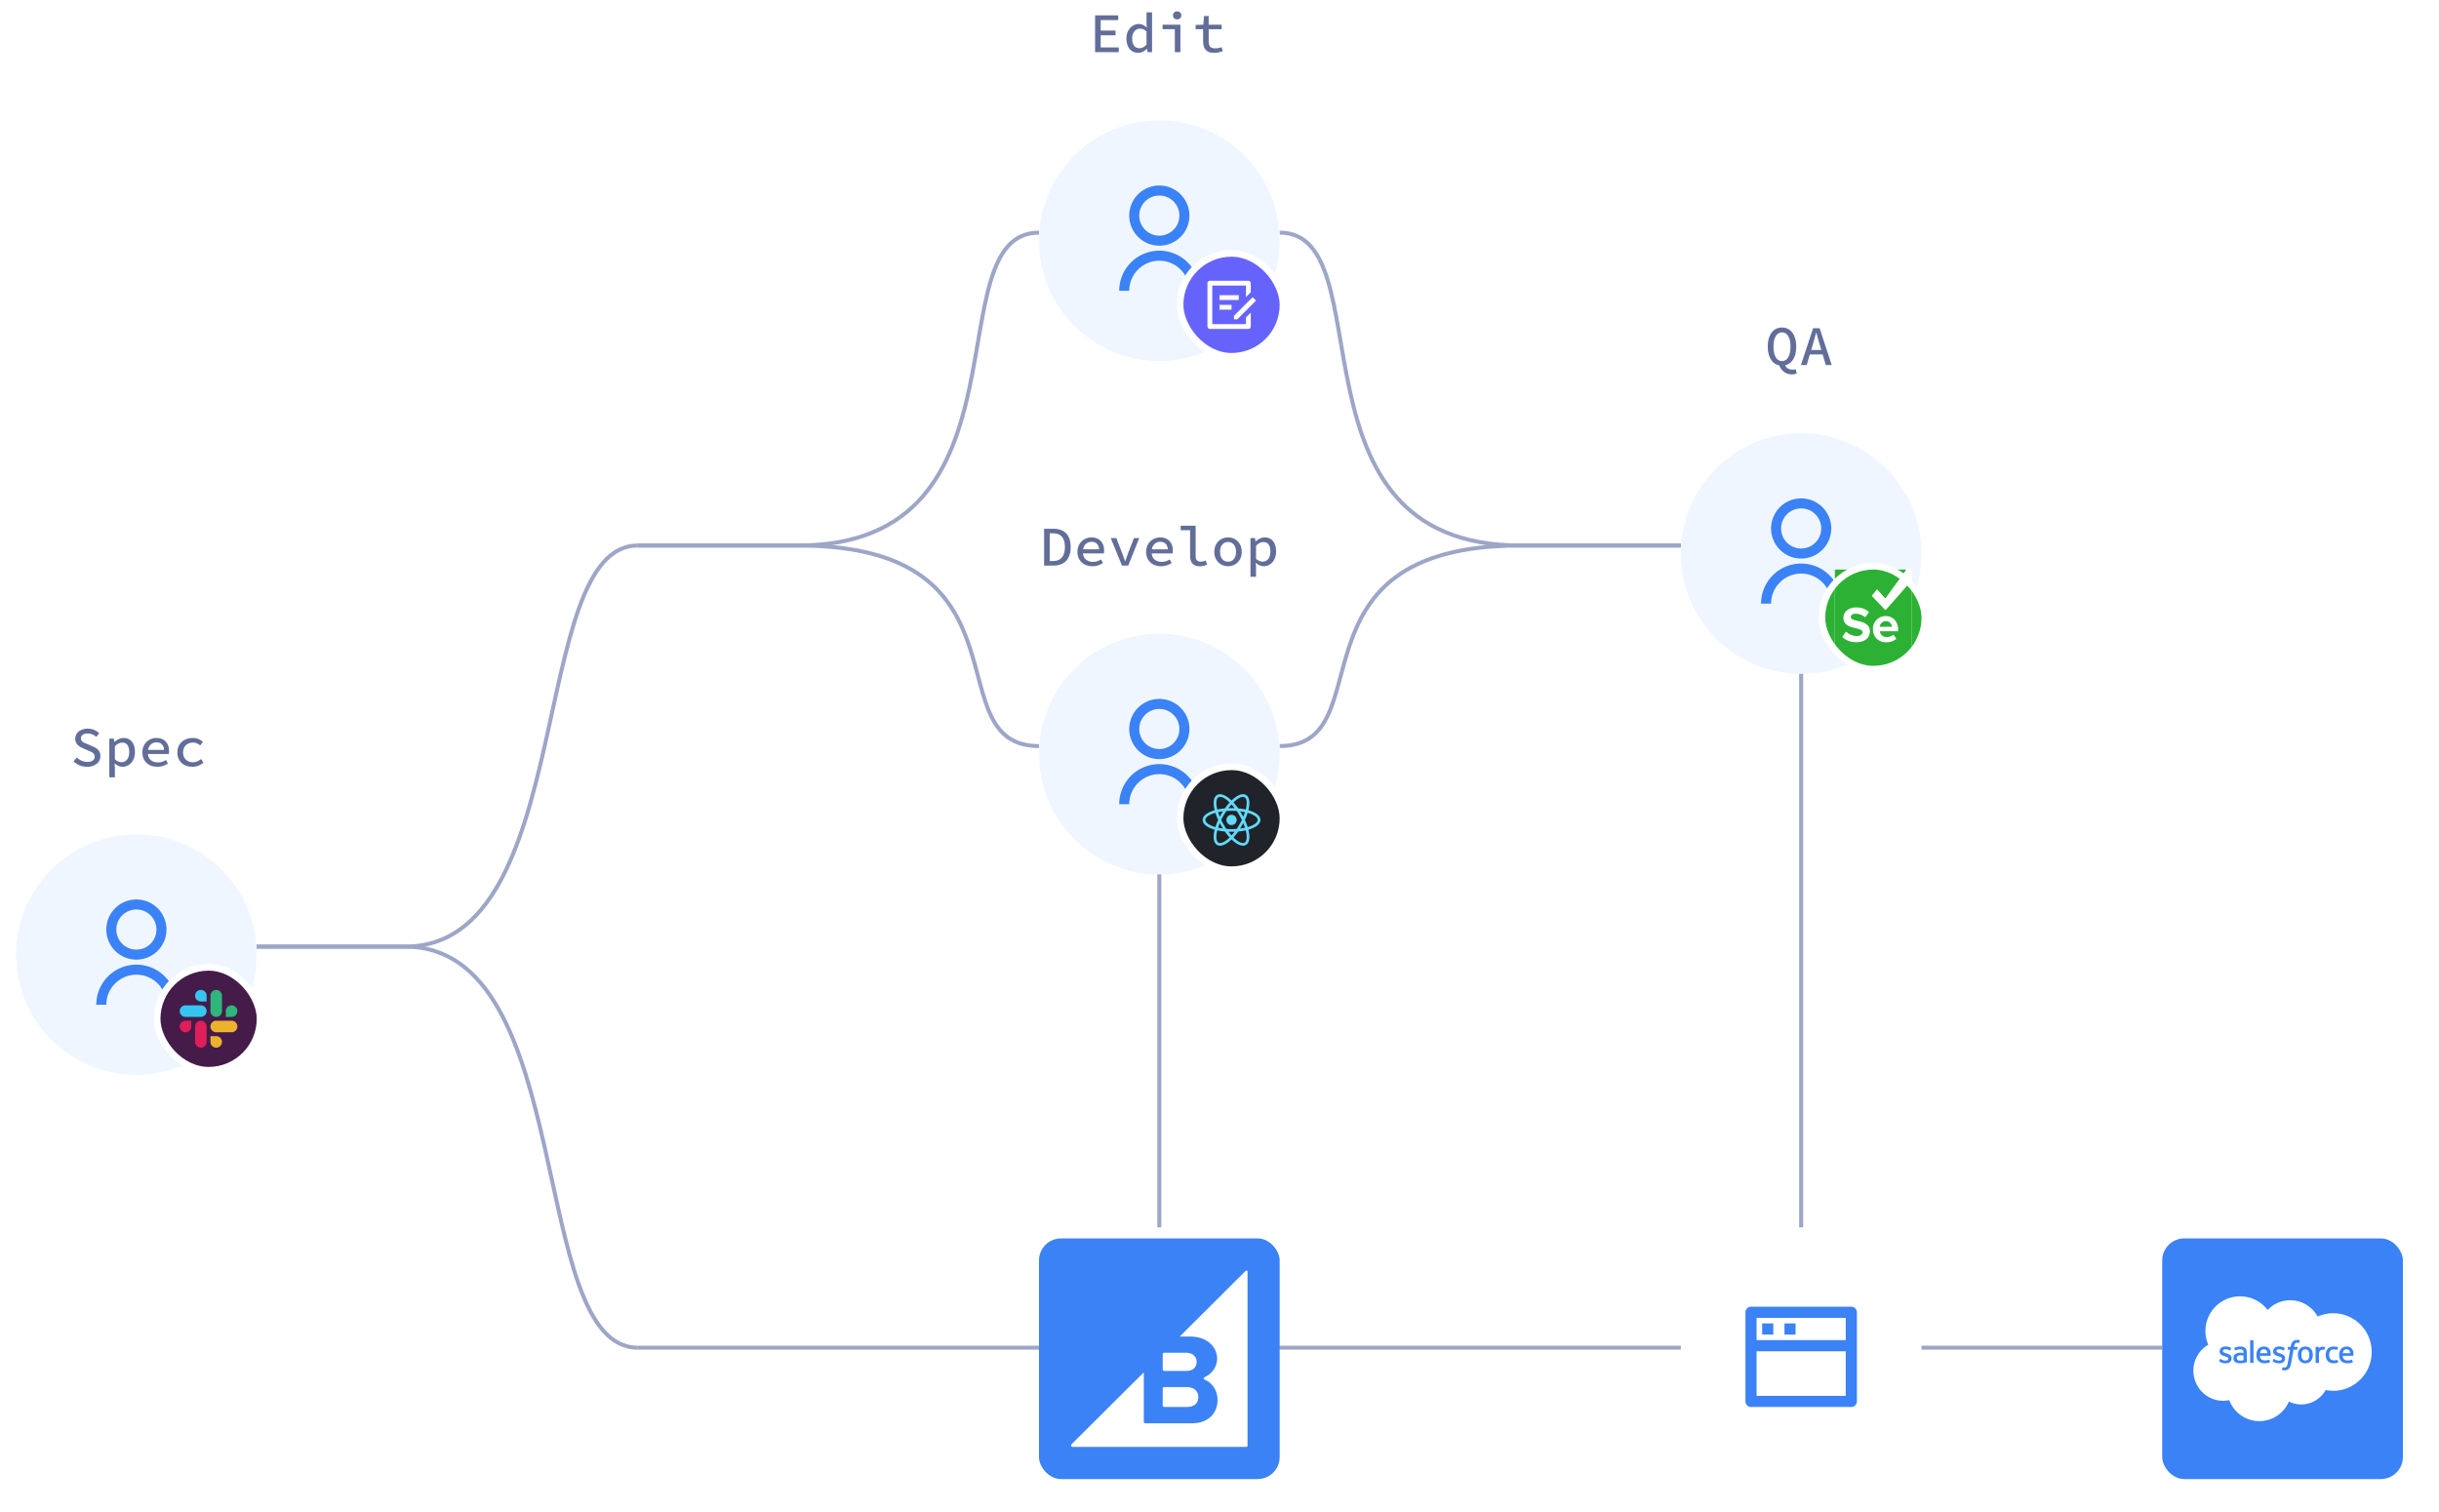 <svg xmlns="http://www.w3.org/2000/svg" width="608" height="377" fill="none" xmlns:v="https://vecta.io/nano"><style><![CDATA[.B{fill:#3b82f6}.C{fill:#fff}.D{color-interpolation-filters:sRGB}.E{flood-opacity:0}.F{fill:#eff6ff}.G{stroke:#fff}.H{stroke-width:1.667}.I{fill:#626e99}]]></style><g stroke="#9da6c7"><path d="M159 336h380m-90-170v140m-160-90v90M64 236h37c43 0 30.4-100 58-100"/><path d="M64 236h37c43 0 30.4 100 58 100m0-200h20 20c60 0 33.6-78 60-78"/><path d="M419 136h-20-20c-60 0-33.6-78-60-78m-160 78h40c60 0 33.6 50 60 50"/><path d="M419 136h-40c-60 0-33.6 50-60 50"/></g><g filter="url(#A)"><path d="M4 236c0-16.569 13.432-30 30-30s30 13.431 30 30-13.431 30-30 30-30-13.431-30-30z" class="F"/><path d="M24 248.5a10 10 0 0 1 10-10 10 10 0 0 1 10 10h-2.5A7.5 7.5 0 0 0 34 241a7.5 7.5 0 0 0-7.5 7.5H24zm10-11.25a7.5 7.5 0 1 1 0-15 7.5 7.5 0 1 1 0 15zm0-2.5a5 5 0 1 0 0-10 5 5 0 1 0 0 10z" class="B"/></g><rect x="39.167" y="241.167" width="25.667" height="25.667" rx="12.833" fill="#451b4a"/><g clip-path="url(#H)" fill-rule="evenodd"><path d="M50.069 246.8a1.44 1.44 0 0 0-1.437 1.44 1.44 1.44 0 0 0 1.437 1.439h1.437v-1.439a1.44 1.44 0 0 0-1.438-1.44h0zm0 3.84h-3.832a1.44 1.44 0 1 0-.001 2.88h3.832a1.44 1.44 0 1 0 0-2.88z" fill="#36c5f0"/><path d="M59.171 252.08a1.44 1.44 0 0 0-1.437-1.44 1.44 1.44 0 0 0-1.437 1.44v1.44h1.437a1.44 1.44 0 0 0 1.437-1.44zm-3.832 0v-3.84a1.44 1.44 0 0 0-1.437-1.44 1.44 1.44 0 0 0-1.437 1.44v3.84a1.44 1.44 0 0 0 1.437 1.44 1.44 1.44 0 0 0 1.437-1.44z" fill="#2eb67d"/><path d="M53.902 261.2a1.44 1.44 0 0 0 1.437-1.44 1.44 1.44 0 0 0-1.437-1.439h-1.437v1.439a1.44 1.44 0 0 0 1.437 1.44zm0-3.84h3.832a1.44 1.44 0 1 0 .001-2.881h-3.832a1.44 1.44 0 1 0-.001 2.881z" fill="#ecb22e"/><path d="M44.8 255.92a1.44 1.44 0 0 0 1.437 1.439 1.44 1.44 0 0 0 1.437-1.439v-1.44h-1.437a1.44 1.44 0 0 0-1.437 1.44zm3.832 0v3.84a1.44 1.44 0 0 0 1.437 1.44 1.44 1.44 0 0 0 1.437-1.44v-3.839a1.44 1.44 0 0 0-1.437-1.44c-.795 0-1.438.644-1.437 1.439z" fill="#e01e5a"/></g><rect x="39.167" y="241.167" width="25.667" height="25.667" rx="12.833" class="G H"/><path d="M21.701 191.168c-.663 0-1.279-.117-1.848-.35-.569-.243-1.073-.579-1.512-1.008l.812-.952c.355.327.756.593 1.204.798.448.196.924.294 1.428.294.588 0 1.036-.117 1.344-.35.317-.243.476-.555.476-.938 0-.224-.042-.411-.126-.56-.075-.149-.182-.28-.322-.392a2.17 2.17 0 0 0-.504-.294l-.644-.28-1.288-.574a5.88 5.88 0 0 1-.7-.336c-.233-.14-.443-.303-.63-.49a2.61 2.61 0 0 1-.462-.672c-.112-.261-.168-.56-.168-.896 0-.355.075-.686.224-.994a2.37 2.37 0 0 1 .63-.798c.28-.224.607-.397.98-.518a3.87 3.87 0 0 1 1.26-.196c.569 0 1.101.103 1.596.308s.919.485 1.274.84l-.728.896c-.299-.261-.625-.462-.98-.602-.345-.149-.756-.224-1.232-.224-.485 0-.877.107-1.176.322-.289.215-.434.509-.434.882 0 .196.042.369.126.518a1.55 1.55 0 0 0 .364.378 3.2 3.2 0 0 0 .504.28l.602.238 1.246.546a4.9 4.9 0 0 1 .798.392 2.58 2.58 0 0 1 .63.504c.187.187.331.411.434.672.103.252.154.546.154.882 0 .364-.075.709-.224 1.036s-.369.611-.658.854-.639.434-1.05.574-.877.21-1.4.21zm5.553 2.632v-9.646h1.134l.112.84h.042c.308-.299.663-.541 1.064-.728s.807-.28 1.218-.28c.448 0 .845.084 1.19.252.355.159.649.392.882.7a3.01 3.01 0 0 1 .546 1.092c.131.429.196.91.196 1.442 0 .588-.084 1.111-.252 1.568s-.397.845-.686 1.162c-.28.308-.607.546-.98.714a2.8 2.8 0 0 1-1.162.252c-.317 0-.649-.07-.994-.21-.345-.149-.663-.359-.952-.63h-.042l.07 1.232v2.24h-1.386zm3.038-3.78c.551 0 1.008-.215 1.372-.644.364-.439.546-1.069.546-1.89 0-.719-.14-1.288-.42-1.708s-.728-.63-1.344-.63c-.28 0-.574.075-.882.224-.308.14-.616.373-.924.7v3.234c.289.261.583.448.882.56.299.103.555.154.77.154zm8.913 1.148c-.523 0-1.008-.079-1.456-.238s-.84-.392-1.176-.7a3.32 3.32 0 0 1-.798-1.134c-.187-.448-.28-.957-.28-1.526 0-.56.098-1.059.294-1.498a3.53 3.53 0 0 1 .77-1.134 3.34 3.34 0 0 1 1.12-.7 3.51 3.51 0 0 1 1.316-.252c.504 0 .952.079 1.344.238a2.63 2.63 0 0 1 .98.672c.271.28.476.621.616 1.022.14.392.21.826.21 1.302l-.014.42c-.009.131-.023.243-.042.336H36.88c.075.709.341 1.237.798 1.582.467.345 1.036.518 1.708.518.383 0 .733-.051 1.05-.154.317-.112.63-.261.938-.448l.49.882c-.355.233-.756.429-1.204.588-.439.149-.924.224-1.456.224zm-.168-6.09c-.261 0-.509.042-.742.126a1.82 1.82 0 0 0-.63.35c-.187.159-.345.355-.476.588a2.6 2.6 0 0 0-.28.812h3.99c-.047-.625-.238-1.092-.574-1.4-.327-.317-.756-.476-1.288-.476zm8.941 6.09c-.532 0-1.031-.079-1.498-.238a3.38 3.38 0 0 1-1.19-.7c-.336-.308-.602-.681-.798-1.12-.187-.448-.28-.957-.28-1.526s.103-1.078.308-1.526.485-.826.84-1.134a3.68 3.68 0 0 1 1.218-.7 4.57 4.57 0 0 1 1.484-.238c.56 0 1.05.098 1.47.294.42.187.77.415 1.05.686l-.672.882c-.271-.224-.551-.397-.84-.518-.289-.131-.602-.196-.938-.196-.364 0-.7.061-1.008.182-.308.112-.574.275-.798.49-.215.215-.383.476-.504.784a2.62 2.62 0 0 0-.182.994 2.93 2.93 0 0 0 .168 1.008 2.3 2.3 0 0 0 .504.77c.224.215.485.383.784.504.299.112.63.168.994.168.42 0 .793-.079 1.12-.238a4.31 4.31 0 0 0 .91-.574l.602.896c-.392.336-.821.597-1.288.784a4.07 4.07 0 0 1-1.456.266z" class="I"/><g filter="url(#B)"><rect x="259" y="306" width="60" height="60" rx="5.5" class="B"/><g clip-path="url(#I)" class="C"><path d="M290.183 339.047h5.55c1.578 0 2.578-.868 2.578-2.269 0-1.315-1-2.268-2.578-2.268h-5.55c-.185 0-.342.158-.342.316v3.893c.026.184.158.316.342.316v.012zm0 8.971h5.733c1.763 0 2.815-.894 2.815-2.473 0-1.375-1-2.473-2.815-2.473h-5.733c-.185 0-.342.158-.342.316v4.288c.026.21.158.342.342.342zm20.306-33.908l-16.414 16.363h2.684c4.182 0 6.655 2.63 6.655 5.497 0 2.269-1.527 3.919-3.163 4.656-.263.105-.263.481.026.579 1.894.736 3.236 2.709 3.236 5.024 0 3.262-2.184 5.866-6.419 5.866h-11.621c-.184 0-.341-.158-.341-.316v-12.39l-18.019 17.939c-.237.237-.079.658.263.658H310.7c.158 0 .289-.137.289-.288v-43.351c.079-.289-.289-.447-.5-.236v-.001z"/></g></g><g filter="url(#C)"><rect x="539" y="306" width="60" height="60" rx="5.5" class="B"/><g clip-path="url(#J)"><path d="M565.272 323.837c1.434-1.493 3.429-2.42 5.636-2.42 2.934 0 5.494 1.636 6.857 4.065a9.48 9.48 0 0 1 3.875-.824c5.292 0 9.582 4.328 9.582 9.665s-4.29 9.666-9.582 9.666a9.56 9.56 0 0 1-1.887-.188c-1.2 2.141-3.488 3.588-6.113 3.588a6.98 6.98 0 0 1-3.065-.705c-1.216 2.862-4.052 4.869-7.356 4.869-3.441 0-6.373-2.177-7.499-5.231-.492.105-1.002.159-1.524.159-4.097 0-7.419-3.355-7.419-7.495 0-2.775 1.493-5.197 3.71-6.493a8.57 8.57 0 0 1-.711-3.428 8.63 8.63 0 0 1 8.633-8.621 8.62 8.62 0 0 1 6.863 3.393z" class="C"/><path d="M553.214 336.576c-.028.073.01.088.019.101.084.06.169.104.254.153a2.71 2.71 0 0 0 1.329.311c.912 0 1.478-.485 1.478-1.266v-.015c0-.722-.639-.984-1.239-1.173l-.078-.026c-.452-.146-.842-.273-.842-.571v-.015c0-.255.228-.442.582-.442.392 0 .858.13 1.158.296 0 0 .088.057.12-.029l.186-.498c.017-.049-.013-.084-.044-.103a2.59 2.59 0 0 0-1.306-.351l-.092.001c-.834 0-1.416.504-1.416 1.226v.015c0 .762.642 1.009 1.244 1.181l.097.03c.439.135.817.251.817.56v.015c0 .282-.246.492-.642.492-.154 0-.645-.003-1.175-.338l-.15-.094c-.026-.017-.091-.045-.12.041l-.18.499zm13.347 0c-.028.073.01.088.019.101.083.06.168.104.254.153.453.24.881.311 1.328.311.912 0 1.478-.485 1.478-1.266v-.015c0-.722-.639-.984-1.238-1.173l-.078-.026c-.452-.146-.842-.273-.842-.571v-.015c0-.255.228-.442.581-.442.393 0 .859.13 1.159.296 0 0 .088.057.12-.029l.185-.498c.018-.049-.013-.084-.044-.103-.342-.208-.816-.351-1.306-.351l-.091.001c-.835 0-1.417.504-1.417 1.226v.015c0 .762.643 1.009 1.245 1.181l.096.03c.439.135.818.251.818.56v.015c0 .282-.246.492-.643.492-.154 0-.644-.003-1.174-.338l-.15-.094c-.017-.011-.094-.041-.12.041l-.18.499zm9.111-1.529c0 .441-.082.789-.244 1.034s-.403.362-.741.362-.58-.118-.738-.362-.24-.593-.24-1.034.081-.788.24-1.031.399-.357.738-.357.581.117.741.357.244.59.244 1.031zm.761-.818a1.83 1.83 0 0 0-.346-.661c-.155-.186-.352-.336-.585-.444a1.91 1.91 0 0 0-.815-.164 1.91 1.91 0 0 0-.816.164c-.233.108-.429.258-.585.444s-.271.409-.346.661-.112.526-.112.818.038.567.112.818.191.475.347.661.352.335.584.44a1.96 1.96 0 0 0 .816.16c.308 0 .582-.054.815-.16a1.62 1.62 0 0 0 .585-.44c.155-.186.271-.409.346-.661s.112-.527.112-.818-.037-.567-.112-.818zm6.249 2.096c-.025-.074-.097-.046-.097-.046-.11.042-.228.082-.353.101a2.72 2.72 0 0 1-.418.03c-.368 0-.661-.11-.87-.326s-.328-.567-.327-1.04c.001-.431.105-.756.292-1.003s.468-.371.845-.371c.314 0 .553.036.804.115 0 0 .06.026.088-.053l.187-.52c.02-.058-.029-.082-.047-.089a2.98 2.98 0 0 0-.508-.128 3.84 3.84 0 0 0-.571-.039c-.32 0-.604.055-.848.164s-.45.257-.613.443a1.9 1.9 0 0 0-.37.661 2.62 2.62 0 0 0-.124.82c0 .631.17 1.141.506 1.515s.843.565 1.503.565c.389 0 .79-.079 1.077-.192 0 0 .055-.027.031-.091l-.187-.516zm1.332-1.701c.036-.245.104-.449.208-.608.158-.241.398-.373.736-.373s.562.133.722.373c.107.159.153.372.171.608h-1.837zm2.562-.539c-.065-.243-.225-.49-.33-.602-.166-.179-.328-.304-.489-.373a1.88 1.88 0 0 0-.738-.15c-.321 0-.613.054-.85.166s-.437.263-.593.452-.274.414-.349.669-.113.53-.113.822.039.574.117.823a1.69 1.69 0 0 0 .373.654c.169.184.387.329.648.429s.573.152.935.152c.744-.003 1.136-.169 1.297-.258.029-.016.056-.044.022-.123l-.169-.472c-.025-.07-.097-.044-.097-.044-.184.068-.446.191-1.057.19-.399-.001-.696-.119-.881-.303-.191-.189-.284-.466-.3-.857l2.576.002s.068-.001.075-.067c.002-.028.088-.529-.077-1.11zm-23.193.539c.036-.245.104-.449.208-.608.158-.241.398-.373.736-.373s.562.133.723.373c.105.159.152.372.17.608h-1.837zm2.561-.539a1.59 1.59 0 0 0-.329-.602c-.166-.179-.328-.304-.489-.373a1.88 1.88 0 0 0-.738-.15c-.321 0-.613.054-.85.166s-.437.263-.593.452-.274.414-.349.669a2.9 2.9 0 0 0-.113.822c0 .297.039.574.117.823s.204.471.373.654.387.329.648.429.573.152.935.152c.744-.003 1.136-.169 1.297-.258.029-.016.056-.044.022-.123l-.168-.472c-.026-.07-.097-.044-.097-.044-.185.068-.446.191-1.058.19-.399-.001-.696-.119-.881-.303-.191-.189-.284-.466-.3-.857l2.576.002s.068-.001.075-.067c.002-.028.088-.529-.078-1.11zm-8.129 2.226a.51.51 0 0 1-.149-.153c-.051-.079-.077-.191-.077-.335 0-.226.075-.389.23-.498-.002 0 .222-.194.747-.187.369.005.699.06.699.06v1.171h.001s-.328.07-.696.093c-.524.031-.757-.152-.755-.151zm1.024-1.81l-.402-.012c-.22 0-.434.028-.634.082a1.65 1.65 0 0 0-.538.249c-.156.111-.283.256-.374.425a1.24 1.24 0 0 0-.137.594c0 .228.039.426.118.588a1.06 1.06 0 0 0 .336.402c.143.105.32.181.525.228a3.09 3.09 0 0 0 .682.069 4.61 4.61 0 0 0 .782-.065l.649-.125.181-.046c.064-.016.058-.085.058-.085l-.001-2.355c0-.517-.138-.9-.409-1.137s-.669-.357-1.184-.357c-.193 0-.504.027-.69.064 0 0-.563.109-.794.29 0 0-.051.032-.023.103l.182.49c.023.063.084.041.084.041s.02-.007.043-.021c.496-.269 1.122-.261 1.122-.261.279 0 .493.056.637.166s.212.271.212.614v.109l-.425-.05zm20.778-1.327c.02-.059-.021-.087-.039-.093-.043-.017-.262-.063-.431-.074-.324-.02-.504.035-.665.107s-.336.189-.435.321v-.313c0-.044-.031-.079-.074-.079h-.661c-.043 0-.074.035-.074.079v3.842c0 .043.036.078.079.078h.677c.02 0 .04-.008.055-.023s.023-.034.023-.055v-1.92c0-.257.028-.514.085-.676a.99.99 0 0 1 .225-.379.8.8 0 0 1 .319-.191c.12-.037.252-.049.346-.049a1.45 1.45 0 0 1 .283.035c.049.006.077-.025.093-.07l.194-.54z" class="B"/><path d="M573.266 331.394c-.082-.025-.157-.042-.255-.061s-.216-.026-.35-.026c-.466 0-.833.132-1.091.391s-.43.652-.518 1.169l-.031.174h-.585s-.071-.003-.086.075l-.096.536c-.007.051.015.083.084.083h.569l-.578 3.224c-.045.259-.096.473-.154.635a1.27 1.27 0 0 1-.18.366c-.066.084-.128.146-.235.182-.089.03-.192.044-.304.044a1.19 1.19 0 0 1-.206-.023c-.061-.012-.093-.026-.139-.045 0 0-.067-.025-.093.041l-.192.524c-.017.051.008.091.04.103l.236.069c.143.033.264.035.377.035.237 0 .453-.033.633-.098s.336-.178.476-.332c.15-.166.244-.339.334-.576s.166-.526.227-.865l.58-3.284h.849s.071.002.086-.075l.096-.536c.006-.051-.015-.083-.084-.083h-.824c.004-.018.042-.308.136-.581a.77.77 0 0 1 .181-.275.54.54 0 0 1 .216-.134c.081-.027.174-.039.276-.039a1.1 1.1 0 0 1 .212.02l.131.033c.085.025.096 0 .112-.04l.197-.541c.021-.058-.029-.083-.047-.09zm-11.509 5.572c0 .043-.031.078-.074.078H561c-.043 0-.073-.035-.073-.078v-5.498c0-.043.03-.078.073-.078h.683c.043 0 .074.035.074.078v5.498z" class="B"/></g></g><g filter="url(#D)"><path d="M259 58c0-16.568 13.431-30 30-30s30 13.432 30 30-13.431 30-30 30-30-13.431-30-30z" class="F"/><path d="M279 70.5a10 10 0 0 1 10-10 10 10 0 0 1 10 10h-2.5A7.5 7.5 0 0 0 289 63a7.5 7.5 0 0 0-7.5 7.5H279zm10-11.25a7.5 7.5 0 1 1 0-15 7.5 7.5 0 1 1 0 15zm0-2.5a5 5 0 1 0 0-10 5 5 0 1 0 0 10z" class="B"/></g><rect x="294.167" y="63.167" width="25.667" height="25.667" rx="12.833" fill="#6663fd"/><path d="M311.2 70a.6.6 0 0 1 .6.6v2.254l-1.2 1.2V71.2h-8.4v9.6h8.4v-1.655l1.2-1.2V81.4a.6.6 0 0 1-.6.6h-9.6a.6.6 0 0 1-.6-.6V70.6a.6.6 0 0 1 .6-.6h9.6zm1.067 4.085l.848.848-4.667 4.667-.849-.001.001-.847 4.667-4.667zM307 76v1.2h-3V76h3zm1.8-2.4v1.2H304v-1.2h4.8z" class="C"/><rect x="294.167" y="63.167" width="25.667" height="25.667" rx="12.833" class="G H"/><path d="M272.985 13V3.83h5.768v1.176h-4.368v2.618h3.696V8.8h-3.696v3.024h4.508V13h-5.908zm10.774.168c-.448 0-.854-.079-1.218-.238a2.6 2.6 0 0 1-.924-.7c-.261-.308-.462-.681-.602-1.12-.14-.448-.21-.957-.21-1.526 0-.56.084-1.059.252-1.498a3.69 3.69 0 0 1 .686-1.134c.29-.308.616-.546.98-.714.374-.168.756-.252 1.148-.252.402 0 .756.075 1.064.224.318.149.616.359.896.63h.042l-.07-1.218V3.074h1.386V13h-1.134l-.112-.84h-.042c-.27.271-.592.509-.966.714-.373.196-.765.294-1.176.294zm.322-1.148c.616 0 1.19-.308 1.722-.924V7.848c-.27-.261-.541-.443-.812-.546a2.27 2.27 0 0 0-.812-.154 1.73 1.73 0 0 0-.756.168 1.82 1.82 0 0 0-.616.49c-.177.205-.317.457-.42.756s-.154.635-.154 1.008c0 .793.159 1.4.476 1.82.327.42.784.63 1.372.63zm8.787.98V7.274h-3.066v-1.12h4.452V13h-1.386zm.574-8.176c-.299 0-.546-.089-.742-.266-.196-.187-.294-.429-.294-.728s.098-.537.294-.714a1.03 1.03 0 0 1 .742-.28 1.03 1.03 0 0 1 .742.28c.196.177.294.415.294.714s-.098.541-.294.728c-.196.177-.443.266-.742.266zm9.193 8.344c-.504 0-.934-.07-1.288-.21-.346-.14-.626-.336-.84-.588a2.37 2.37 0 0 1-.448-.896c-.094-.355-.14-.747-.14-1.176V7.274h-1.876v-1.05l1.932-.07.182-2.17h1.148v2.17h3.234v1.12h-3.234v3.024c0 .588.116 1.027.35 1.316.242.289.676.434 1.302.434a4.52 4.52 0 0 0 .826-.07c.252-.056.499-.131.742-.224l.28 1.022c-.308.103-.635.191-.98.266-.346.084-.742.126-1.19.126zM260.277 141v-9.17h2.324c1.381 0 2.441.383 3.178 1.148.747.765 1.12 1.899 1.12 3.402 0 1.493-.369 2.637-1.106 3.43s-1.778 1.19-3.122 1.19h-2.394zm1.4-1.134h.84c.961 0 1.689-.294 2.184-.882.504-.588.756-1.456.756-2.604s-.252-2.002-.756-2.562c-.495-.569-1.223-.854-2.184-.854h-.84v6.902zm10.621 1.302c-.523 0-1.008-.079-1.456-.238s-.84-.392-1.176-.7a3.32 3.32 0 0 1-.798-1.134c-.187-.448-.28-.957-.28-1.526 0-.56.098-1.059.294-1.498.196-.448.452-.826.77-1.134.326-.308.7-.541 1.12-.7a3.51 3.51 0 0 1 1.316-.252c.504 0 .952.079 1.344.238s.718.383.98.672c.27.28.476.621.616 1.022.14.392.21.826.21 1.302l-.014.42-.042.336h-5.208c.074.709.34 1.237.798 1.582.466.345 1.036.518 1.708.518.382 0 .732-.051 1.05-.154.317-.112.63-.261.938-.448l.49.882c-.355.233-.756.429-1.204.588-.439.149-.924.224-1.456.224zm-.168-6.09a2.17 2.17 0 0 0-.742.126 1.81 1.81 0 0 0-.63.35c-.187.159-.346.355-.476.588s-.224.504-.28.812h3.99c-.047-.625-.238-1.092-.574-1.4-.327-.317-.756-.476-1.288-.476zm7.554 5.922l-2.8-6.846h1.4l1.442 3.724.364 1.022.364 1.008h.056l.35-1.008.364-1.022 1.442-3.724h1.33L281.252 141h-1.568zm9.739.168c-.523 0-1.008-.079-1.456-.238s-.84-.392-1.176-.7a3.32 3.32 0 0 1-.798-1.134c-.187-.448-.28-.957-.28-1.526 0-.56.098-1.059.294-1.498.196-.448.452-.826.77-1.134.326-.308.7-.541 1.12-.7a3.51 3.51 0 0 1 1.316-.252c.504 0 .952.079 1.344.238s.718.383.98.672c.27.28.476.621.616 1.022.14.392.21.826.21 1.302l-.014.42-.042.336h-5.208c.074.709.34 1.237.798 1.582.466.345 1.036.518 1.708.518.382 0 .732-.051 1.05-.154.317-.112.63-.261.938-.448l.49.882c-.355.233-.756.429-1.204.588-.439.149-.924.224-1.456.224zm-.168-6.09a2.17 2.17 0 0 0-.742.126 1.81 1.81 0 0 0-.63.35c-.187.159-.346.355-.476.588s-.224.504-.28.812h3.99c-.047-.625-.238-1.092-.574-1.4-.327-.317-.756-.476-1.288-.476zm9.766 6.09c-.765 0-1.348-.219-1.75-.658s-.602-1.073-.602-1.904v-6.426h-2.352v-1.106h3.738v7.616c0 .476.117.821.35 1.036.243.205.556.308.938.308.355 0 .766-.098 1.232-.294l.336 1.036c-.326.131-.63.229-.91.294-.27.065-.597.098-.98.098zm7.107 0c-.448 0-.878-.079-1.288-.238s-.775-.392-1.092-.7a3.38 3.38 0 0 1-.756-1.12c-.187-.448-.28-.957-.28-1.526s.093-1.078.28-1.526a3.35 3.35 0 0 1 .756-1.134c.318-.308.681-.541 1.092-.7s.84-.238 1.288-.238.877.079 1.288.238.774.392 1.092.7a3.35 3.35 0 0 1 .756 1.134c.187.448.28.957.28 1.526s-.094 1.078-.28 1.526c-.187.439-.439.812-.756 1.12s-.682.541-1.092.7-.84.238-1.288.238zm0-1.134c.616 0 1.101-.224 1.456-.672s.532-1.041.532-1.778-.178-1.33-.532-1.778-.84-.672-1.456-.672-1.102.224-1.456.672-.532 1.041-.532 1.778.177 1.33.532 1.778.84.672 1.456.672zm5.594 3.766v-9.646h1.134l.112.84h.042a3.85 3.85 0 0 1 1.064-.728c.402-.187.808-.28 1.218-.28.448 0 .845.084 1.19.252a2.23 2.23 0 0 1 .882.7c.243.299.425.663.546 1.092.131.429.196.91.196 1.442 0 .588-.084 1.111-.252 1.568s-.396.845-.686 1.162a2.94 2.94 0 0 1-.98.714 2.8 2.8 0 0 1-1.162.252c-.317 0-.648-.07-.994-.21-.345-.149-.662-.359-.952-.63h-.042l.07 1.232v2.24h-1.386zm3.038-3.78c.551 0 1.008-.215 1.372-.644.364-.439.546-1.069.546-1.89 0-.719-.14-1.288-.42-1.708s-.728-.63-1.344-.63c-.28 0-.574.075-.882.224-.308.14-.616.373-.924.7v3.234c.29.261.584.448.882.56.299.103.556.154.77.154z" class="I"/><g filter="url(#E)"><path d="M259 186c0-16.569 13.431-30 30-30s30 13.431 30 30-13.431 30-30 30-30-13.431-30-30z" class="F"/><path d="M279 198.5a10 10 0 0 1 10-10 10 10 0 0 1 10 10h-2.5c0-1.989-.79-3.897-2.197-5.303S290.989 191 289 191s-3.897.79-5.303 2.197-2.197 3.314-2.197 5.303H279zm10-11.25a7.5 7.5 0 1 1 0-15 7.5 7.5 0 1 1 0 15zm0-2.5a5 5 0 1 0 0-10 5 5 0 1 0 0 10z" class="B"/></g><rect x="294.167" y="191.167" width="25.667" height="25.667" rx="12.833" fill="#20232a"/><path d="M308.665 207.309c-.364.518-.761 1.012-1.188 1.479 1.137 1.104 2.196 1.621 2.782 1.282s.669-1.514.282-3.051a14.98 14.98 0 0 1-1.876.29zm-.891.059h-1.548l.774.928.774-.928zm3.429-5.371c1.813.52 2.997 1.384 2.997 2.427s-1.184 1.907-2.997 2.427c.456 1.83.3 3.287-.603 3.808s-2.244-.071-3.6-1.381c-1.357 1.31-2.697 1.903-3.601 1.381s-1.059-1.978-.602-3.808c-1.813-.52-2.997-1.384-2.997-2.427s1.184-1.907 2.997-2.427c-.456-1.83-.3-3.287.602-3.808s2.244.071 3.601 1.381c1.356-1.31 2.697-1.903 3.6-1.381s1.059 1.978.603 3.808zm-.662-.169c.388-1.537.306-2.711-.281-3.05s-1.646.177-2.783 1.282c.402.437.803.934 1.188 1.479.666.061 1.296.159 1.876.289zm-7.082 5.191c-.388 1.538-.306 2.712.281 3.051s1.645-.178 2.782-1.282c-.427-.467-.824-.961-1.188-1.479a14.85 14.85 0 0 1-1.875-.29zm2.767-5.539h1.548l-.774-.927-.774.928v-.001zm-.892.059c.365-.518.762-1.012 1.19-1.479-1.139-1.105-2.198-1.622-2.784-1.282s-.668 1.514-.281 3.05c.58-.129 1.211-.227 1.875-.289zm2.954 5.116c.485-.71.915-1.456 1.288-2.231-.373-.775-.803-1.521-1.288-2.232a17.32 17.32 0 0 0-2.577 0 17.3 17.3 0 0 0-1.288 2.232 17.22 17.22 0 0 0 1.288 2.231 17.05 17.05 0 0 0 2.577 0zm.874-.089l1.191-.207-.417-1.134-.774 1.341h0zm-4.324-4.285l-1.191.207.416 1.134.775-1.34v-.001zm-1.191 4.078l1.191.207-.775-1.341-.416 1.134zm-.665-.167c.177-.567.408-1.162.687-1.769a14.83 14.83 0 0 1-.687-1.769c-1.526.434-2.502 1.092-2.502 1.769s.976 1.336 2.502 1.769zm7.371-3.704l-1.191-.207.774 1.34.417-1.133zm.665.166c-.178.568-.408 1.162-.687 1.769a15.07 15.07 0 0 1 .687 1.769c1.525-.433 2.501-1.091 2.501-1.769s-.976-1.335-2.501-1.769zM307 205.703a1.29 1.29 0 0 1-.49-.097c-.155-.065-.296-.159-.415-.278a1.27 1.27 0 0 1-.277-.415 1.28 1.28 0 0 1-.097-.489 1.29 1.29 0 0 1 .374-.905 1.29 1.29 0 0 1 .905-.374 1.28 1.28 0 0 1 1.279 1.279 1.28 1.28 0 0 1-1.279 1.279z" fill="#61dafb"/><rect x="294.167" y="191.167" width="25.667" height="25.667" rx="12.833" class="G H"/><g filter="url(#F)"><path d="M419 136c0-16.569 13.431-30 30-30s30 13.431 30 30-13.431 30-30 30-30-13.431-30-30z" class="F"/><path d="M439 148.5a10 10 0 0 1 10-10 10 10 0 0 1 10 10h-2.5c0-1.989-.79-3.897-2.197-5.303S450.989 141 449 141s-3.897.79-5.303 2.197-2.197 3.314-2.197 5.303H439zm10-11.25a7.5 7.5 0 1 1 0-15 7.5 7.5 0 1 1 0 15zm0-2.5a5 5 0 1 0 0-10 5 5 0 1 0 0 10z" class="B"/></g><rect x="454.167" y="141.167" width="25.667" height="25.667" rx="12.833" fill="#2cb134"/><g clip-path="url(#K)"><path d="M476.6 142h-19.2v19.2h19.2V142z" class="C"/><path d="M474.962 142c.024-.002.048.004.069.015s.039.029.051.05.018.046.017.07-.009.048-.022.068l-4.972 6.83c-.018.02-.041.037-.065.048s-.052.017-.079.017-.054-.006-.079-.017-.047-.028-.065-.048l-1.753-1.976c-.021-.023-.047-.04-.076-.05s-.059-.015-.089-.012a.19.19 0 0 0-.086.028c-.026.016-.048.037-.065.063l-1.064 1.366c-.016.037-.022.079-.017.12s.021.08.046.112l3.162 3.313c.018.021.04.037.064.049s.052.017.079.017.054-.006.079-.017.047-.028.065-.049l6.208-7.062c.018-.019.041-.033.067-.039s.052-.004.077.005a.13.13 0 0 1 .061.047c.016.022.024.048.025.074v17.176c.001.02-.002.039-.008.057s-.018.035-.031.049-.03.024-.048.031-.037.01-.057.009h-18.912c-.019.001-.038-.002-.056-.009s-.034-.018-.048-.031-.024-.031-.031-.049-.01-.037-.008-.057v-20.053c-.002-.019.001-.039.008-.057s.018-.035.031-.048a.14.14 0 0 1 .048-.032c.018-.006.037-.009.056-.008h17.418zm-4.886 11.596a3.09 3.09 0 0 0-1.237.233 3.13 3.13 0 0 0-1.046.705c-.298.304-.532.666-.688 1.064s-.231.825-.22 1.253c0 2.005 1.438 3.284 3.306 3.284a3.93 3.93 0 0 0 2.414-.756c.032-.029.052-.068.057-.111s-.005-.086-.028-.121l-.518-.785a.17.17 0 0 0-.109-.059c-.042-.005-.085.005-.12.03-.45.31-.979.482-1.524.494-1.006 0-1.638-.639-1.753-1.395.001-.015.007-.029.018-.04s.025-.017.039-.018h4.34c.045-.003.087-.023.119-.055s.051-.074.054-.12v-.174c0-2.034-1.265-3.429-3.104-3.429h0zm-4.283-1.105c-.873-.721-1.977-1.094-3.104-1.046-1.954 0-3.161 1.163-3.161 2.558 0 3.167 4.771 2.15 4.771 3.632 0 .465-.46.93-1.437.93a3.59 3.59 0 0 1-2.501-.988c-.02-.019-.044-.033-.07-.042a.18.18 0 0 0-.08-.009c-.027.003-.054.011-.077.025s-.044.033-.06.055l-.748 1.046c-.023.036-.033.079-.028.122s.026.082.057.111c.776.727 1.868 1.221 3.392 1.221 2.242 0 3.334-1.163 3.391-2.674 0-3.139-4.771-2.238-4.771-3.575 0-.494.431-.843 1.178-.843.824-.011 1.627.266 2.271.785a.18.18 0 0 0 .064.034c.023.007.047.009.072.007s.047-.011.068-.023.04-.028.055-.047l.747-1.017c.015-.019.027-.041.034-.064s.009-.049.006-.073a.17.17 0 0 0-.022-.069c-.012-.022-.028-.041-.047-.056h0zm4.312 2.383c.781-.044 1.456.548 1.523 1.337-.001.015-.008.03-.018.04s-.025.017-.04.018h-2.931c-.015-.001-.029-.007-.04-.018s-.017-.025-.018-.04c.096-.773.753-1.349 1.524-1.337z" fill="#2cb134"/></g><rect x="454.167" y="141.167" width="25.667" height="25.667" rx="12.833" class="G H"/><path d="M444.221 90.02c.644 0 1.158-.313 1.54-.938.383-.635.574-1.535.574-2.702 0-1.111-.191-1.974-.574-2.59s-.896-.924-1.54-.924-1.157.308-1.54.924-.574 1.479-.574 2.59c0 1.167.192 2.067.574 2.702.383.625.896.938 1.54.938zm2.548 3.318c-.83 0-1.516-.21-2.058-.63-.532-.42-.919-.957-1.162-1.61a3.01 3.01 0 0 1-1.19-.504 3.57 3.57 0 0 1-.896-.966c-.252-.401-.448-.873-.588-1.414-.13-.551-.196-1.162-.196-1.834 0-.747.084-1.414.252-2.002.178-.588.42-1.083.728-1.484.318-.411.691-.719 1.12-.924.439-.215.92-.322 1.442-.322s.999.107 1.428.322a2.95 2.95 0 0 1 1.12.924c.318.401.56.896.728 1.484.178.588.266 1.255.266 2.002 0 1.316-.247 2.38-.742 3.192-.494.803-1.162 1.302-2.002 1.498.159.383.406.658.742.826.346.177.738.266 1.176.266a1.67 1.67 0 0 0 .7-.14l.252 1.092c-.149.065-.317.117-.504.154-.186.047-.392.07-.616.07zm5.105-7.336l-.378 1.26h2.534l-.378-1.26-.448-1.512-.42-1.54h-.056l-.42 1.54-.434 1.512zM448.948 91l3.024-9.17h1.624L456.62 91h-1.484l-.784-2.632h-3.192L450.376 91h-1.428z" class="I"/><g filter="url(#G)"><rect x="419" y="306" width="60" height="60" rx="4" class="C"/><path d="M436.499 323.778h25a1.39 1.39 0 0 1 1.389 1.388v22.223a1.39 1.39 0 0 1-1.389 1.389h-25c-.368 0-.721-.147-.982-.407s-.407-.614-.407-.982v-22.223c0-.368.147-.721.407-.982a1.39 1.39 0 0 1 .982-.406zm23.611 11.111h-22.222V346h22.222v-11.111zm0-2.778v-5.556h-22.222v5.556h22.222zm-15.277-4.167h2.777v2.778h-2.777v-2.778zm-5.556 0h2.778v2.778h-2.778v-2.778z" class="B"/></g><defs><filter id="A" x="0" y="204" width="68" height="68" filterUnits="userSpaceOnUse" class="D"><feFlood result="A" class="E"/><feColorMatrix in="SourceAlpha" values="0 0 0 0 0 0 0 0 0 0 0 0 0 0 0 0 0 0 127 0"/><feOffset dy="2"/><feGaussianBlur stdDeviation="2"/><feColorMatrix values="0 0 0 0 0 0 0 0 0 0 0 0 0 0 0 0 0 0 0.05 0"/><feBlend in2="A"/><feBlend in="SourceGraphic"/></filter><filter id="B" x="250.75" y="300.5" width="76.5" height="76.5" filterUnits="userSpaceOnUse" class="D"><feFlood result="A" class="E"/><feColorMatrix in="SourceAlpha" values="0 0 0 0 0 0 0 0 0 0 0 0 0 0 0 0 0 0 127 0"/><feOffset dy="2.75"/><feGaussianBlur stdDeviation="4.125"/><feColorMatrix values="0 0 0 0 0 0 0 0 0 0 0 0 0 0 0 0 0 0 0.08 0"/><feBlend in2="A"/><feBlend in="SourceGraphic"/></filter><filter id="C" x="530.75" y="300.5" width="76.5" height="76.5" filterUnits="userSpaceOnUse" class="D"><feFlood result="A" class="E"/><feColorMatrix in="SourceAlpha" values="0 0 0 0 0 0 0 0 0 0 0 0 0 0 0 0 0 0 127 0"/><feOffset dy="2.75"/><feGaussianBlur stdDeviation="4.125"/><feColorMatrix values="0 0 0 0 0 0 0 0 0 0 0 0 0 0 0 0 0 0 0.08 0"/><feBlend in2="A"/><feBlend in="SourceGraphic"/></filter><filter id="D" x="255" y="26" width="68" height="68" filterUnits="userSpaceOnUse" class="D"><feFlood result="A" class="E"/><feColorMatrix in="SourceAlpha" values="0 0 0 0 0 0 0 0 0 0 0 0 0 0 0 0 0 0 127 0"/><feOffset dy="2"/><feGaussianBlur stdDeviation="2"/><feColorMatrix values="0 0 0 0 0 0 0 0 0 0 0 0 0 0 0 0 0 0 0.05 0"/><feBlend in2="A"/><feBlend in="SourceGraphic"/></filter><filter id="E" x="255" y="154" width="68" height="68" filterUnits="userSpaceOnUse" class="D"><feFlood result="A" class="E"/><feColorMatrix in="SourceAlpha" values="0 0 0 0 0 0 0 0 0 0 0 0 0 0 0 0 0 0 127 0"/><feOffset dy="2"/><feGaussianBlur stdDeviation="2"/><feColorMatrix values="0 0 0 0 0 0 0 0 0 0 0 0 0 0 0 0 0 0 0.05 0"/><feBlend in2="A"/><feBlend in="SourceGraphic"/></filter><filter id="F" x="415" y="104" width="68" height="68" filterUnits="userSpaceOnUse" class="D"><feFlood result="A" class="E"/><feColorMatrix in="SourceAlpha" values="0 0 0 0 0 0 0 0 0 0 0 0 0 0 0 0 0 0 127 0"/><feOffset dy="2"/><feGaussianBlur stdDeviation="2"/><feColorMatrix values="0 0 0 0 0 0 0 0 0 0 0 0 0 0 0 0 0 0 0.05 0"/><feBlend in2="A"/><feBlend in="SourceGraphic"/></filter><filter id="G" x="413" y="302" width="72" height="72" filterUnits="userSpaceOnUse" class="D"><feFlood result="A" class="E"/><feColorMatrix in="SourceAlpha" values="0 0 0 0 0 0 0 0 0 0 0 0 0 0 0 0 0 0 127 0"/><feOffset dy="2"/><feGaussianBlur stdDeviation="3"/><feColorMatrix values="0 0 0 0 0 0 0 0 0 0 0 0 0 0 0 0 0 0 0.08 0"/><feBlend in2="A"/><feBlend in="SourceGraphic"/></filter><clipPath id="H"><path transform="translate(44.8 246.8)" d="M0 0h14.371v14.4H0z" class="C"/></clipPath><clipPath id="I"><path transform="translate(267 314)" d="M0 0h44v44H0z" class="C"/></clipPath><clipPath id="J"><path transform="translate(546.777 320.444)" d="M0 0h44.444v31.111H0z" class="C"/></clipPath><clipPath id="K"><path transform="translate(457.4 142)" d="M0 0h19.2v20.4H0z" class="C"/></clipPath></defs></svg>